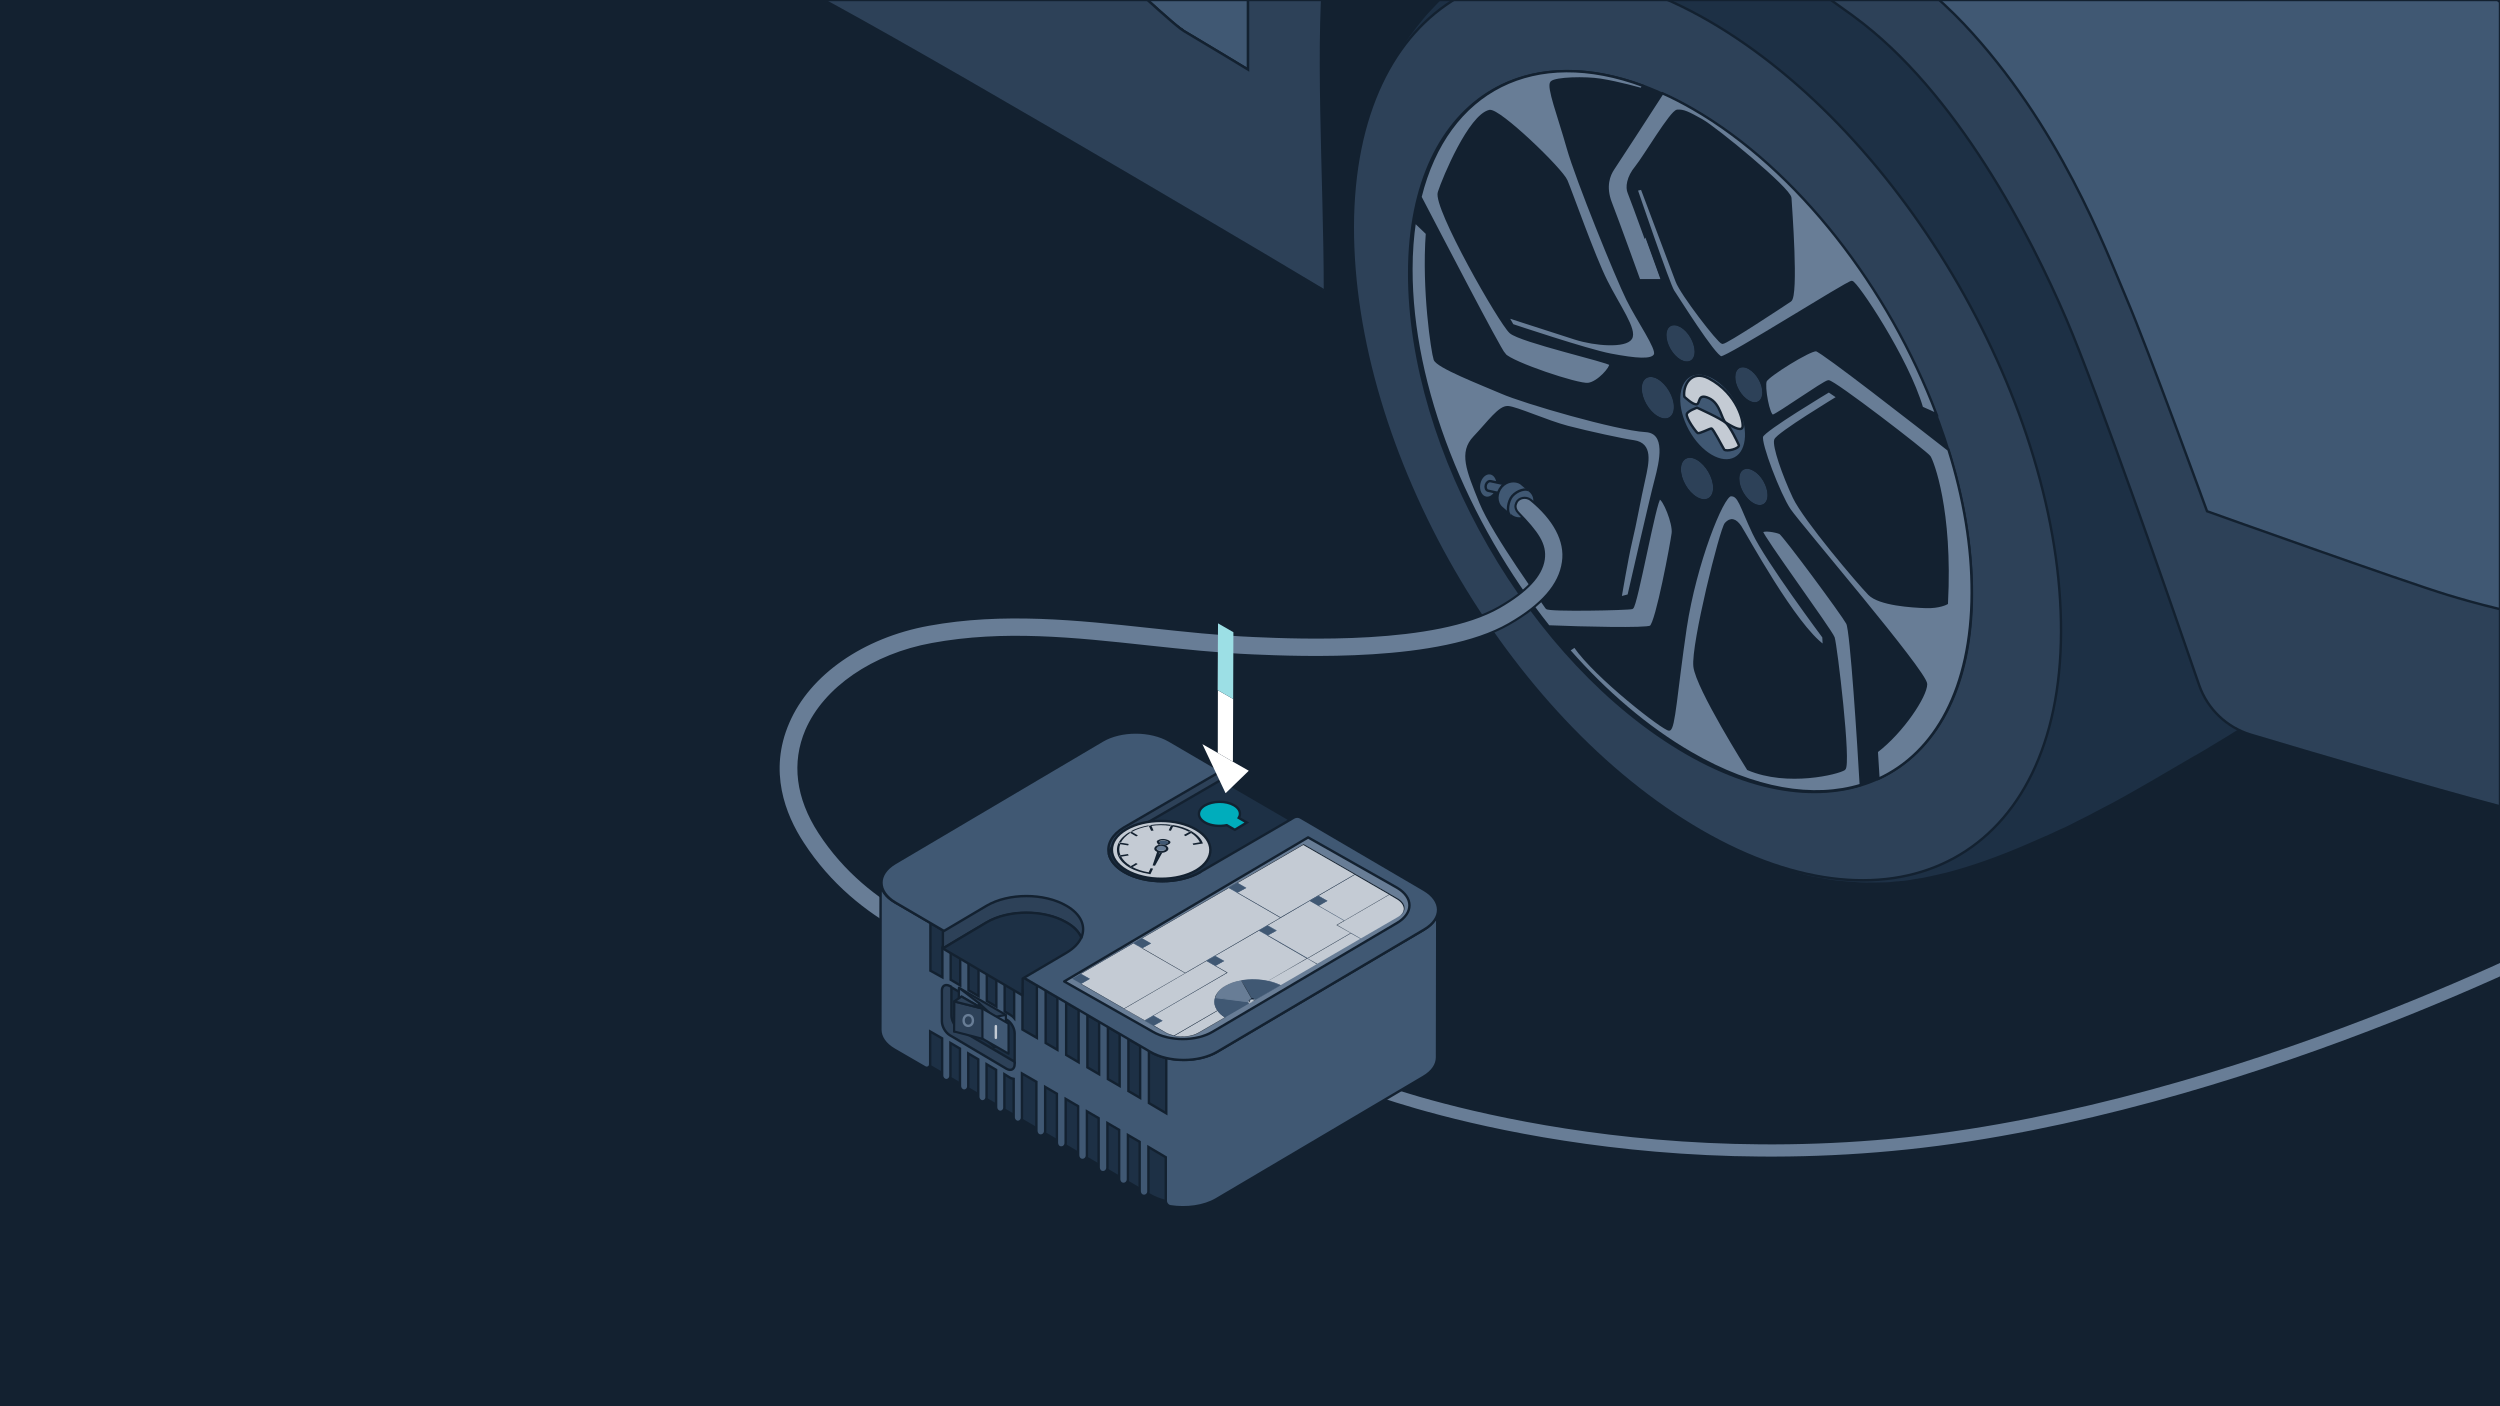 <svg xmlns="http://www.w3.org/2000/svg" xmlns:xlink="http://www.w3.org/1999/xlink" width="1024" height="576" style="enable-background:new 0 0 1024 576" xml:space="preserve"><rect width="100%" height="100%" fill="#808080" stroke="none"/><style>.st1{fill:#132130}.st1,.st3,.st4,.st5{stroke:#132130;stroke-miterlimit:10}.st3{fill:#1d3045}.st4{fill:#2d4158}.st5{fill:#687d96}.st6{enable-background:new}.st8{fill:#2d4158}.st9{fill:#132130}.st14{fill:#405873;stroke-linecap:round;stroke-linejoin:round}.st14,.st15,.st25,.st30,.st34,.st37{stroke:#132130;stroke-miterlimit:10}.st15{fill:#c4cbd4;stroke-linecap:round;stroke-linejoin:round}.st25{fill:#405873}.st30{fill:none}.st34,.st37{fill:#1d3045;stroke-linejoin:round}.st37{fill:#2d4158}.st40{fill:#405873}.st41{fill:#687d96}.st43,.st44{fill:#2d4158;stroke:#132130;stroke-width:.9;stroke-linejoin:round;stroke-miterlimit:10}.st44{fill:#405873}.st46{fill:#c4cbd4}.st55{fill:#fff}</style><switch><g><g id="Car"><defs><path id="SVGID_1_" d="M0 0h1024v576H0z"/></defs><use xlink:href="#SVGID_1_" style="overflow:visible;fill:#132130"/><clipPath id="SVGID_2_"><use xlink:href="#SVGID_1_" style="overflow:visible"/></clipPath><g style="clip-path:url(#SVGID_2_)"><path class="st1" d="M543.1 118.9s17.8-5.5 28.7-8.3C582.6 107.8 765 .6 765 .6S638.2-85.5 593.4-85.7C542.8-86 534.1-43.2 531.7 3c-2.3 46.3 4.4 109.5 11.4 115.9z"/><path class="st3" d="m1005.1 189.6-.2.9c3.1-18.1 2.4-33.6 1.8-40.6v-.6c-.4-4.3-.8-8.7-1.3-13l-.1-1.1v-.2c-.6-4.8-1.3-9.6-2.2-14.1-.9-4.3-2-10.1-3.1-14.4-.3-1.2-.6-2.5-1-3.9l-1-3.8-.1-.4c-2.7-10.1-6.1-20.1-10.1-30.2-3.8-9.6-7.4-17.4-8-18.8-.6-1.3-1.3-2.8-2.1-4.3-1.6-3.3-3.2-6.8-4.8-9.6-1.2-2.2-2.6-4.8-4-7.4-.4-.7-.7-1.3-1.1-2-.8-1.5-1.6-3-2.4-4.3-.2-.3-.4-.6-.5-.9-2.7-4.8-5.6-9.6-8.8-14.4-1-1.6-1.8-2.9-2.9-4.4-4.9-7.5-10.1-14.5-15.2-20.8l-2.4-3 .1.1c-.1-.1-.1-.2-.2-.2-.8-1-1.7-2-2.5-3-1.1-1.3-2.2-2.7-3.1-3.8-2.8-3.5-6.1-7.1-9.6-10.8-.2-.2-.4-.4-.5-.6l-2.5-2.6c-2-2.1-4.2-4.2-6.4-6.5l-.3-.3-1.3-1.3s-.9-.9-2.3-2.2c-5.9-5.7-11.9-10.8-17.7-15.2-.7-.6-1.4-1.1-2.1-1.7-.1 0-.1-.1-.1-.1-1.2-1-2.6-1.9-4-2.9-2.6-1.8-5.3-3.7-7.5-5.3-3.5-2.2-8.3-5.2-11.8-7.4-4-2.3-9.3-5.2-13.5-7.1C806-114 769-110.6 707.5-79c-1.1.6-2.3 1.2-3.5 1.8 0 0-.1 0-.1.1-.6.3-1.3.7-1.8.9l-1.9 1c-1.1.6-2.3 1.2-3.4 1.8l-1.6.8c-2.9 1.5-4.1 2.2-6.6 3.6-.1.1-.3.2-.4.2-1.1.6-2.3 1.3-3.6 2.1-1 .6-2.1 1.2-3.4 2l-18.5 10.8c-.3.2-.7.4-1 .6h-.1c-.1.1-.2.1-.3.2-2.2 1.3-4.6 2.8-6.6 3.9l-3.5 2.2c-.5.3-1.1.6-1.6 1l-1.6 1c-2 1.3-4.6 3-6.6 4.2l-1.7 1.1c-.8.5-1.5 1-2.3 1.5l-2.3 1.5c-1.9 1.3-4.4 3-6.2 4.3l-.7.5c-.5.3-1 .7-1.4 1l-3.7 2.6c-.7.5-1.6 1.2-2.5 1.8-.6.5-1.3.9-1.9 1.4-.5.4-1.1.8-1.5 1.1-.4.3-.9.6-1.3 1-.5.4-1 .8-1.5 1.1-.9.7-1.7 1.3-2.4 1.9l-.2.1-.1.1c-.4.3-.8.6-1.1.9-.2.1-.3.3-.5.4-5.1 4-8.4 6.9-9.1 7.6-1.9 1.7-3.5 3.1-4.8 4.3-.1.1-.2.1-.2.2l-.2.2c-1.4 1.3-2.7 2.5-3.9 3.7l-.5.5c-1.7 1.7-4 4.1-5.7 5.9-3.8 4-8.2 9.8-11.8 15.3-.1.1-.2.3-.3.4l-.2.4c-1.5 2.3-2.9 4.6-4 6.7-.3.6-.7 1.3-1 2-4.7 8.9-7.7 17.9-9.9 27.3-.7 2.8-1.2 5.7-1.7 8.6-.2.9-.3 1.9-.4 2.8-.3 1.9-.6 3.9-.8 5.8l-.3 3.3c-.1.9-.2 1.7-.2 2.6 0 .2-.1.5-.1.7v.3c0 .5-.1 1.1-.1 1.6-.1 1.4-.1 2.8-.2 4.2-.1 1.4-.1 2.8-.2 4.2v2.5c0 1.2 0 2.5.1 3.9.1 3.3.2 6.4.4 9.5v.7l.1.8c.3 4.7.8 9.2 1.3 13.3 1.9 15.3 5.4 28.6 5.4 28.7v.1c.3 1.3.7 2.8 1.1 4.4.9 3.4 1.8 7 2.8 10 1.4 4.3 3.2 10.1 4.7 14.4 1.5 4.3 3.7 10 5.5 14.3 2.2 5.4 6.4 15.4 12.9 27.8 0 .1.1.2.1.2l.2.3c2.2 4.2 4.6 8.6 7.3 13.3v.1c.1.1.2.3.3.5 2.4 4.1 4.9 8.3 7.7 12.7 0 .1.1.1.1.2l.1.1c1.9 3 3.9 6 6 9 15.3 22.8 32.7 42.9 50.6 58 .9.8 1.6 1.4 2.3 2 13.4 11 14.2 11.6 22.9 17.5 6.6 4.5 15.7 10.1 23 13.4.7.3 1.5.7 2.3 1 4.1 2 8.4 3.8 12.8 5.4 1.5.6 2.9 1.1 4.3 1.5 3.7 1.2 7.4 2.3 11.3 3.3 1 .2 2 .5 2.9.6h.1c3.4.7 6.9 1.3 10.4 1.7h.4c1.7.2 3.4.3 5.1.4 1.8.2 3.6.3 5.2.3 2.4 0 5.1 0 8-.1h.4c.8 0 1.6-.1 2.4-.2.7-.1 1.3-.1 2-.2h.5c.7-.1 1.4-.2 2.1-.2 1.1-.1 2.3-.3 3.5-.5.5-.1 1.1-.2 1.6-.3l.9-.1c.4-.1.8-.2 1.2-.2.8-.1 1.7-.3 2.5-.5l1.5-.3c1.8-.4 3.7-.8 5.7-1.3.3-.1.6-.1.9-.2 9.6-2.5 20.8-6.3 34.3-12.2.1-.1.3-.1.4-.2l.5-.2 4.8-2.1c.3-.2.7-.3 1-.4 2.3-1.1 4.6-2.1 6.9-3.2h.1c1.9-.9 3.8-1.8 5.6-2.8l1-.5c2.1-1 4.8-2.4 6.8-3.5l6.9-3.6c2.4-1.3 5.7-3.1 8.1-4.5l7-4 18.5-10.8h.1c1.2-.7 2.7-1.6 4.1-2.4.7-.4 1.4-.8 2.1-1.3.2-.1.5-.3.7-.4l2.8-1.7 3-1.8 1-.6c1.3-.8 2.9-1.9 4.5-2.8.4-.3.8-.5 1.2-.8.3-.2.7-.4 1-.6l4.8-3.1c.4-.2.7-.5 1.1-.7l.4-.3c1.9-1.3 4.4-3 6.3-4.3l.3-.2.9-.6 4.7-3.3c.5-.3 1-.7 1.5-1.1.4-.3.7-.5 1.1-.8.7-.5 1.3-.9 1.9-1.4.2-.1.4-.3.6-.4.3-.2.5-.4.8-.6l2.6-2c.5-.4.9-.7 1.4-1.1.4-.3.9-.7 1.3-1l.1-.1c1.3-1 2.9-2.3 4.4-3.5.3-.3.6-.5.9-.8.1-.1.2-.1.2-.2 1.6-1.3 3.1-2.6 4.5-3.8l.5-.4c.2-.1.4-.3.5-.5 1.6-1.4 3.1-2.7 4.5-4 .1-.1.3-.2.4-.3l.6-.6c1.2-1.1 2.3-2.2 3.4-3.2l.6-.6 1.5-1.5c1.3-1.3 2.5-2.6 3.6-3.8.2-.2.4-.4.5-.6l.4-.5c1.3-1.4 2.5-2.8 3.6-4.1l.3-.4c0-.1.1-.1.1-.2 3.2-3.8 5.5-7.1 7.4-9.8 1.5-2.2 2.8-4.4 3.9-6.4 0 0 0-.1.1-.1v-.1l.2-.3c.1-.1.1-.2.2-.3.1-.2.2-.4.4-.6 0-.1.1-.1.1-.2 0 0 0 .1-.1.1 2.3-4.1 3.8-7.5 4.5-9.1.2-.4.3-.8.5-1.2.1-.2.2-.5.3-.7l.4-1.2c.7-1.9 1.5-3.9 2.2-5.9 0-.1.1-.3.1-.4.2-.5.4-1 .5-1.6l.4-1.2c-.1.3-.2.5-.3.8.9-2.7 1.6-5.4 2.3-7.9.1-.2.1-.3.2-.5l.1-.3c.1-.2.1-.5.2-.8.4-1.7.8-3.6 1.1-5.6.2-1.2.5-2.4.7-3.6-.5-.1-.5-.6-.4-1zM696.8 340.4C618.3 295 554.7 184.8 555 94.4c.2-81.5 52.1-119.1 119.8-92.6.6.2 1.3.5 1.9.7 6.9 2.8 13.9 6.2 21.1 10.4 2.2 1.4 4.9 3 7.5 4.6 2.5 1.6 5.1 3.3 7.5 5.1 15 11 28.7 23.3 41.2 36.6.7.8 1.5 1.6 2.2 2.4 1.5 1.6 2.9 3.2 4.4 4.9 1.4 1.6 2.8 3.2 4.1 4.8.6.7 1.3 1.5 1.9 2.3 4.2 5.1 8.3 10.2 12.1 15.5.3.4.5.7.8 1.1 1.3 1.8 2.6 3.7 3.9 5.5 15.2 22 27.9 46.2 37.4 70.8 10.2 28.5 15.3 55.3 18.1 77.4 0 .4.1.8.1 1.2.3 4.7.5 9.4.5 14-.2 90.3-64.1 126.8-142.7 81.3z"/><path class="st4" d="M700 8.6C779.9 54.9 844.5 167 844.2 258.9c-.3 92-67.5 127.7-147.4 81.5S553.9 184.8 554.1 92.8C554.4.9 620.1-37.6 700 8.6z"/><path class="st1" d="M693.1 44.7c63.5 36.7 114.8 125.8 114.6 198.9-.2 73.1-53.6 101.5-117.1 64.8-63.5-36.8-113.6-123.7-113.4-196.8.2-73.1 52.4-103.6 115.9-66.9z"/><path class="st5" d="M660.8 69.1c-1.7 2.5-3.7 7.2-1 14.1 2.7 6.9 11.6 31.6 11.6 31.6h8.9S668.2 81.2 667.2 79s-.5-6.4 3-10.6c3.4-4.2 14.3-22.7 16.8-23 2.5-.2 4.4.7 10.1 3.9 5.7 3.2 36 28.1 36.2 31.8.2 3.7 3 40 0 42s-26.4 17.5-27.8 17.3c-1.5-.2-16.8-20-18.7-25.2-2-5.2-14.3-38-14.3-38l-2.2.5s13.3 39 15 41.5c1.7 2.5 17 27 19.7 27.2 2.7.2 51.7-30.9 53.5-30.9s22.8 31.3 28.7 51.5l6 2.7c-19.5-51.5-56.8-100.3-99.8-125.1-4.2-2.4-8.4-4.6-12.5-6.4-5.1 7.9-18.7 28.9-20.1 30.9z"/><path class="st5" d="M616.2 145.2c3 3.5 30.1 12.6 34.3 12.1 4.2-.5 9.6-6.9 9.1-8.1-.5-1.2-36.7-9.4-40.9-13.1-4.2-3.7-31.3-51.1-29.3-57.3s12.6-31.4 20.7-33.3c3.8-.9 29.6 23.9 31.5 28.6 2 4.7 11.1 30.6 16.3 41 5.2 10.4 12.3 20 10.1 23.5-2.2 3.5-14.5 2.7-22.9 0-8.4-2.7-27.6-8.9-27.6-8.9l2 3.5s30.7 10.3 40.2 12.1c10.6 2 17 2.5 18.2 0 1.2-2.5-6.9-13.8-11.3-22.7-4.4-8.9-20.7-48.9-24.4-62-3.7-13.1-8.4-25.2-6.7-26.9 1.7-1.7 13.9-2 20.1-1 7.6 1.2 16.6 3.8 16.6 3.8s.6-.7.9-1.3c-44.6-16.6-80.4 1.6-91.3 45.5 7.9 15.1 32 61.6 34.4 64.5zm140.5 110.1c-2-3.7-26.1-36.3-27.6-37-1.5-.7-6.9-1.7-7.4-.5s28.3 40.5 29.3 43.4c1 3 6.9 52.1 4.4 53.8-2.5 1.7-23.2 6.9-39.4 0 0 0-20.9-33.1-21.9-42-1-8.9 10.8-56.3 12.8-58.5 2-2.2 3.9-1.7 5.9 1.2 2 3 22.5 40.8 34.3 48.9l-.2-3.7s-23.2-31.1-28.6-42.5c-5.4-11.4-5.9-15.8-9.4-15.6-3.4.2-14.5 27.9-18.5 54.3-3.9 26.4-4.7 41.5-6.7 41.7-2 .2-30.1-21.5-38.7-34.1l-2.4 1.6c15.1 17.2 32 31.7 49.9 42.1 26.2 15.2 50.4 19 69.7 13.1-.9-16.1-3.9-63.2-5.5-66.2z"/><path class="st5" d="M798.1 184.2c-12.7-9.9-52-40.6-54.2-40.8-2.7-.2-19.7 10.4-20.7 12.6-1 2.2 1.2 14.6 3 14.3s20.7-13.8 22.7-14.1 40.2 29.1 41.4 30.9c1.2 1.7 9.1 21.7 7.1 60 0 0-3 1.7-8.6 1.5s-19-1-23.2-5.3c-4.2-4.3-26.4-30.3-30.8-39.6-4.4-9.4-8.4-21-7.6-23.5s25.6-17.5 25.6-17.5l-3.7-2.5s-26.4 15.8-27.4 18.5c-1 2.7 7.1 23.9 11.3 30.1 4.2 6.2 55.9 66.5 55.9 71.4 0 4.9-9.6 19.5-20.2 27.6l.7 11.2c23.3-10.7 38.1-37.2 38.2-76.1.1-18.8-3.3-38.8-9.5-58.7zm-122 72.5c2.5-1.5 8.6-34.3 9.1-38.3s-3.7-14.3-5.4-14.3-9.6 44.4-11.3 44.9c-1.7.5-34.3 1.2-35 0-.7-1.2-21.7-29.9-27.1-43.2-5.4-13.3-8.4-20.5-2.5-26.7 5.9-6.2 10.3-12.6 13.8-12.3 3.4.2 16 5.9 24.4 8.1 8.4 2.2 23.2 5.4 27.1 5.9 7.4 1.1 5.8 8.3 4.2 15.6-1.8 7.8-3.5 17.8-5.4 25.6-1.6 6.8-4.3 22.8-4.3 22.8l3.4-.9s9.2-40.3 11.1-47.3c2-7.6 4.8-19.6-4.2-20.1-11.8-.7-49.8-11.7-58.9-15.7-9.1-3.9-26.4-10.6-27.4-13.6s-4.9-28.4-3.2-51.6l-5-4.8c-.9 6.1-1.4 12.5-1.4 19.4-.1 48.5 22.5 103.9 56.2 146.4 14 .6 40 1.2 41.8.1z"/><g class="st6"><defs><path id="SVGID_3_" class="st6" d="M681.9 144.4v-14.9l13 7.5-.1 14.9z"/></defs><clipPath id="SVGID_4_"><use xlink:href="#SVGID_3_" style="overflow:visible"/></clipPath><g style="clip-path:url(#SVGID_4_)"><path class="st8" d="M688.4 134c-3.2-1.8-5.8-.4-5.8 3.3 0 3.7 2.6 8.1 5.8 10 3.2 1.8 5.8.4 5.8-3.3-.1-3.7-2.6-8.1-5.8-10"/><path class="st9" d="M688.3 147.3c-3.2-1.8-5.8-6.3-5.8-10s2.6-5.1 5.8-3.3c3.2 1.8 5.8 6.3 5.8 10s-2.6 5.1-5.8 3.3m.1-14.1c-3.6-2.1-6.5-.4-6.5 3.7 0 4.1 2.9 9.1 6.5 11.2 3.6 2.1 6.5.4 6.5-3.7 0-4.1-2.9-9.1-6.5-11.2"/></g></g><g class="st6"><defs><path id="SVGID_5_" class="st6" d="m687.7 200.2.1-16.8 14.6 8.4v16.8z"/></defs><clipPath id="SVGID_6_"><use xlink:href="#SVGID_5_" style="overflow:visible"/></clipPath><g style="clip-path:url(#SVGID_6_)"><path class="st8" d="M695.1 188.4c-3.6-2.1-6.6-.4-6.6 3.8s2.9 9.3 6.6 11.4c3.6 2.1 6.6.4 6.6-3.8s-3-9.3-6.6-11.4"/><path class="st9" d="M695.1 203.6c-3.6-2.1-6.6-7.2-6.6-11.4s3-5.9 6.6-3.8c3.6 2.1 6.6 7.2 6.6 11.4s-3 5.9-6.6 3.8m0-16c-4-2.3-7.3-.4-7.3 4.2 0 4.6 3.3 10.3 7.3 12.6s7.3.5 7.3-4.2c0-4.6-3.3-10.3-7.3-12.6"/></g></g><g class="st6"><defs><path id="SVGID_7_" class="st6" d="m671.7 167.1.1-16.8 14.6 8.4-.1 16.8z"/></defs><clipPath id="SVGID_8_"><use xlink:href="#SVGID_7_" style="overflow:visible"/></clipPath><g style="clip-path:url(#SVGID_8_)"><path class="st8" d="M679.1 155.3c-3.6-2.1-6.6-.4-6.6 3.8s2.9 9.3 6.6 11.4c3.6 2.1 6.6.4 6.6-3.8s-3-9.3-6.6-11.4"/><path class="st9" d="M679 170.5c-3.6-2.1-6.6-7.2-6.6-11.4s3-5.9 6.6-3.8c3.6 2.1 6.6 7.2 6.6 11.4s-2.9 5.9-6.6 3.8m.1-16c-4-2.3-7.3-.5-7.3 4.2s3.3 10.3 7.3 12.6c4 2.3 7.3.5 7.3-4.2s-3.3-10.3-7.3-12.6"/></g></g><g class="st6"><defs><path id="SVGID_9_" class="st6" d="M711.7 203.1v-14.9l13 7.5v14.9z"/></defs><clipPath id="SVGID_10_"><use xlink:href="#SVGID_9_" style="overflow:visible"/></clipPath><g style="clip-path:url(#SVGID_10_)"><path class="st8" d="M718.2 192.8c-3.2-1.8-5.8-.4-5.8 3.3 0 3.7 2.6 8.1 5.8 10 3.2 1.8 5.8.4 5.8-3.3 0-3.7-2.6-8.2-5.8-10"/><path class="st9" d="M718.2 206.1c-3.2-1.8-5.8-6.3-5.8-10s2.6-5.1 5.8-3.3c3.2 1.8 5.8 6.3 5.8 10 0 3.6-2.6 5.1-5.8 3.3m0-14.1c-3.6-2.1-6.5-.4-6.5 3.7 0 4.1 2.9 9.1 6.5 11.2 3.6 2.1 6.5.4 6.5-3.7 0-4.1-2.9-9.2-6.5-11.2"/></g></g><g class="st6"><defs><path id="SVGID_11_" class="st6" d="m710 161.2.1-14.4 12.5 7.3v14.4z"/></defs><clipPath id="SVGID_12_"><use xlink:href="#SVGID_11_" style="overflow:visible"/></clipPath><g style="clip-path:url(#SVGID_12_)"><path class="st8" d="M716.3 151.2c-3.1-1.8-5.6-.3-5.6 3.2s2.5 7.8 5.5 9.6c3.1 1.8 5.6.3 5.6-3.2.1-3.5-2.4-7.8-5.5-9.6"/><path class="st9" d="M716.3 164c-3.1-1.8-5.6-6.1-5.5-9.6 0-3.5 2.5-5 5.6-3.2 3.1 1.8 5.6 6.1 5.5 9.6 0 3.6-2.5 5-5.6 3.2m0-13.6c-3.5-2-6.3-.4-6.3 3.6s2.8 8.8 6.3 10.8 6.3.4 6.3-3.6c0-3.9-2.8-8.8-6.3-10.8"/></g></g><ellipse transform="rotate(151.318 701.449 170.797)" class="st14" cx="701.4" cy="170.8" rx="11.6" ry="19.3"/><path class="st15" d="M689.9 162.5s3.6 3.5 5.1 3.1c1.5-.4.2-4.7 5-2.5s5.1 9 7 10.1c1.9 1.1 6 3.7 6.7 1.9.7-1.9-1.9-13.8-13.8-20.1-7.3-3.8-10.7 3.1-10 7.5z"/><path class="st15" d="M695.1 167s10 4.5 11.9 6.3c1.9 1.9 4.5 7.4 5.2 8.9s-5.2 3-6 1.9c-.7-1.1-4.5-8.6-5.2-8.6s-4.8 2.2-5.6 1.9c-.7-.4-4.8-6-4.5-7.8.4-1.3 4.2-2.6 4.2-2.6z"/><path class="st25" d="M1069.2 198.9c-3.8 13.2-10.5 48.1-20.6 55.4-.7.5-1.4.9-2.2 1.1-11.4 3.4-160.7-52.5-160.7-52.5S841.3 68.1 799 23.6C777.5 1 659.7-75.9 612-89.4c0 0 1-6.9 2.7-17.5 4.2-27.4 12.1-79.8 15.8-102.7 4.8-29.8 22.5-80 28.7-100.6v-.2c1.4.6 2.8 1.2 4.3 1.8 3.7 1.6 7.6 3.3 11.5 5l2.1.9c2.8 1.2 5.6 2.5 8.5 3.8 1.1.5 2.2 1 3.3 1.4 2.4 1 4.8 2.1 7.2 3.2 1.3.6 2.6 1.1 3.9 1.7 1.7.8 3.5 1.6 5.2 2.4.9.4 1.7.8 2.6 1.2 28.1 12.7 58.1 26.7 82.2 38.4 1.6.8 3.2 1.6 4.7 2.3 6.6 3.2 12.7 6.3 18 9l1.8.9c.9.5 1.8.9 2.7 1.4l3 1.5c.9.5 1.8.9 2.7 1.4.1.1.2.1.3.2.8.4 1.5.8 2.3 1.2l1.2.6c.9.5 1.9 1 2.8 1.5 5.2 2.7 10.8 5.6 16.7 8.6 1.5.8 3 1.5 4.5 2.3.1.1.2.1.2.1 1.1.6 2.2 1.2 3.4 1.7.2.1.3.2.5.3 1.2.6 2.4 1.3 3.7 1.9 2.1 1.1 4.1 2.1 6.3 3.2 1.3.7 2.7 1.4 4.1 2.1 1.4.7 2.7 1.4 4.1 2.1 3.5 1.8 7 3.6 10.5 5.5 1.4.7 2.8 1.5 4.3 2.2.2.1.4.2.5.3 1.3.6 2.5 1.3 3.8 1.9 3.6 1.9 7.2 3.8 10.9 5.6 1.3.7 2.5 1.3 3.8 2 4.2 2.2 8.4 4.4 12.6 6.5 1.1.6 2.2 1.1 3.3 1.7 3.7 1.9 7.3 3.8 11 5.7 1.3.7 2.5 1.3 3.8 2 1.6.8 3.2 1.7 4.9 2.5 1.4.7 2.9 1.5 4.3 2.2 1.6.8 3.2 1.7 4.8 2.5 1.6.8 3.2 1.6 4.7 2.5 8.5 4.4 16.7 8.6 24.5 12.6.9.5 1.7.9 2.6 1.4 5.7 2.9 11.1 5.7 16.2 8.4 1.1.6 2.3 1.2 3.4 1.7 4.4 2.3 8.5 4.4 12.3 6.3 1.4.7 2.8 1.4 4.1 2.1 1.8.9 3.5 1.8 5.1 2.6.8.4 1.6.8 2.3 1.2.3.2.6.3.9.5.3.2.6.3.9.5.9.5 1.7.9 2.5 1.3.5.3 1 .5 1.6.8 1 .5 1.9 1 2.8 1.4l1.2.6c.1.1.2.1.3.1.2.1.5.2.7.3l.6.3c.4.2.7.4 1 .5.2.1.4.2.7.3 7.7 4 11.3 8.5 12.7 13.9 2.3 9.2-2.1 20.8-4.1 36.1-.1.4-.1.8-.1 1.1-1.4 12-4.4 48.3-7.3 83.9-3.1 38.9-6.1 77-6.8 81.5-1.3 8.7 7.4 30.3 14.8 42.4 3.7 6.1 25.4 21.2 26.9 24.9 1.8 5.2-4.8 30.3-6.8 37.4z"/><path d="M1152 13.1c-33.7 4.2-69.5 6.6-83.6 7.1-10.7.3-19.4-2.5-27.3-7.1-7.5-4.3-14.4-10.1-21.6-16-14.8-12.1-34.2-27.8-42.3-47.9-8.1-20.2-24.1-59.5-20.7-64.2 5-7 83.2 34.1 89.9 40.8l2.2 2.2c4.1 4.3 9.2 10 14.9 14.2 0 0 15.3 28 31.8 31.1 7.2 1.3 25.8.7 46.5-1.7C1145.3-22.9 1159-7 1160-3c1 4.3-6.5 14.2-8 16.1z" style="fill:#ed1c24;stroke:#132130;stroke-miterlimit:10"/><path class="st25" d="M629.2-322.1c-34-11.8-132.8-40.6-184-66-26.3-13-114.3-58.8-201-104.2-2.9 2.7-54.8 51.7-56.6 112-2.2 71.9 2.8 117.1 2.8 157.5-.2 2.2-.4 4.2-.5 6.1-.5 5.5-.6 11.4-.2 17.3 85 46.1 154.8 84.6 162.3 90.5C370.2-94.5 468.5.3 483.6 11.8c.6.4 1 .7 1.3.9 9 5.3 26.3 15.8 26.3 15.8V-8.4c0-12 7.1-65 25.2-86.1 17.4-20.3 39.3-22.2 78.3-12.4 4.2-27.4 12.1-79.8 15.8-102.7 4.8-29.8 22.5-80 28.7-100.6v-.2c-12.2-5.1-22.7-9.1-30-11.7z"/><path class="st30" d="M484.6 12.4s-180.9-111-354.5-202.5c-95.3-50.2-379.5-204.6-379.5-204.6M481.2 43.9c1.3.1 1.9-1.7.7-2.4-11.6-6.8-44.6-25.3-98.1-49.6C319.6-37.3-195.1-327.6-250.7-359c-1.5-.9-3.3.7-2.5 2.3l2.2 4.7c1.1 2.3 2.8 4.2 5 5.4L444.2 38c4.9 2.8 10.5 4.2 16.1 4.2l20.9 1.7z"/><path class="st4" d="M1752.8-88.3c-9.8 29.4-13 76.5-28.8 100.7-15.8 24.1-5.1 26.1-96.9 85.7-91.8 59.6-201.7 128.2-295 169.6-93.3 41.4-128.7 52.6-172.3 60.1-43.6 7.5-88.8 15.1-133.9 3-32.3-8.6-79.6-22.6-104-29.9-9.9-3-17.7-10.5-21.1-20.2-12.1-35.2-41.8-120.5-54.4-149.9-14.6-34.1-44.8-93.1-87-124-.7-.5-1.4-1.1-2.2-1.6C714.7-25.7 642-71.3 602.8-74.3c-39.9-3-53.6 8-59.6 53.9-4.5 34.6-.5 93.9-.5 139.1v.4S399.7 34 340.3 1.6c-17-9.4-69.3-38.7-135.5-75.9C41.1-166.4-207.7-307-221.7-315c-19.6-11.3-81-44.6-81-44.6s-26.7-123-41.8-163.7c-15.1-40.7-46.8-119.4-96.1-158.6-48.3-38.3-133.2-86.7-170.1-79.1-36.9 7.5-39.8 50.4-43.5 82.1-3.8 31.7-3.9 75.7.7 101.4 0 0-21.9-8.6-33.9-23.6-12-15.1-28.3-57.3-24.5-96.5v.3c.4 3 3.4 27.3 9 35.1 6 8.3 15.4 14.6 15.4 14.6s3.3-46.3 4.8-59.8c3.4-29.9 14.1-56.7 24.3-70.4 10.1-13.7 32.7-23.5 65.8-16.8 33.1 6.8 133.8 51.2 178.4 97.2 44.6 46 75 85 92.4 144.3 17.4 59.2 33.6 140.9 33.6 140.9l14.7 7 24.1 11.5s.8.1 2.2.2c11.9 1 68.8 6.4 103.7 18.3 13.4 4.6 193.8 100.3 333.3 175.8 85 46.1 154.8 84.6 162.3 90.5C370.2-94.5 468.5.3 483.6 11.8c.6.4 1 .7 1.3.9 9 5.3 26.3 15.8 26.3 15.8V-8.4c0-12 7.1-65 25.2-86.1 17.4-20.3 39.3-22.2 78.3-12.4 1.6.4 3.2.8 4.9 1.3C655.9-96 765.1-31.8 804.3 9.7s58 92.1 66.6 112.3c9 21.1 33.1 87.4 33.1 87.4s80.8 28.9 98.6 34.3c11.2 3.4 28.2 8 46 10.6.7.1 1.3.2 2 .3 9.9 1.4 20.1 2.1 29.5 1.5 27.1-1.5 112.9-11.3 124.9-15.8 7.6-2.8 16.5-8.3 25.1-14.2 5-3.5 10-7.1 14.4-10.5 12-9 41.7-22.3 77.1-38.2 35.4-15.8 123.4-55.4 176.8-86.3 53.4-30.9 188.1-119.1 200.2-129.7 9.1-7.9 17.8-15 21.6-18 1.4-1.1 2.6-2.4 3.7-3.9 5.5-7.7 22.9-33.9 30.4-68.5 0 0 8.3 11.3-1.5 40.7z"/></g><use xlink:href="#SVGID_1_" style="overflow:visible;fill:none;stroke:#132130;stroke-miterlimit:10"/><path d="M561.9 445.6s106.8 40.9 244.6 19.4c136-21.2 261.9-89.3 261.9-89.3" style="fill:none;stroke:#687d96;stroke-width:5;stroke-miterlimit:10"/></g><g id="Step_4"><ellipse transform="rotate(100.48 609.604 198.88)" class="st14" cx="609.6" cy="198.9" rx="5.1" ry="3.8"/><path class="st14" d="m616 202.4 1.2-3.9-6.6-1.4c-.8-.2-1.7.5-2 1.5-.3 1.1.1 2.2.9 2.4l6.5 1.4z"/><ellipse transform="rotate(110.286 616.425 200.355)" class="st14" cx="616.4" cy="200.4" rx="2" ry="1.5"/><path class="st25" d="M622.4 212.4c-1.4 0-2.8-.5-3.9-1.5l-3.4-2.9c-2.5-2.2-2.2-6.1-.1-8.6 2.2-2.5 5.6-2.9 7.9-1.5l3.4 2.9c3 2.1 2.8 5.9.6 8.5-1.1 1.4-2.8 3.1-4.5 3.1z"/><path class="st25" d="M618.5 211c-1.5-1.3-.8-5.8.9-7.8 2.1-2.4 5.7-3.3 6.9-2.3"/><path d="M417.1 400.5c-2.5-.9-5.6-1.9-9.1-3-21.3-6.7-56.9-17.8-79.2-52.2-7.5-11.5-14.6-29.4-5.9-49.4 8.5-19.8 30.5-35.1 57.4-40 30.5-5.6 61.1-2.3 90.7.9 14 1.5 28.5 3.1 42.8 3.7 18.4.8 74.2 3.2 100.3-11.8 11.3-6.5 17.2-12.9 18.2-19.5.9-6.3-2.5-11-10.5-19.3-.4-.4-.7-.9-.9-1.5-.2-.8-.3-1.3.2-2.4v-.1c1-2.1 3.9-2.6 5.8-1.2 9.7 7.9 14.6 16.9 13.3 25.5-1.3 9.3-8.5 17.6-22.1 25.4-28.1 16.2-85.7 13.7-104.6 12.9-14.6-.6-29.2-2.2-43.3-3.7-30.4-3.3-59.1-6.4-88.4-1-24.2 4.4-44 18-51.5 35.3-5.7 13.3-3.9 27.7 5.3 41.9 20.8 32 54.7 42.6 74.9 49 3.6 1.1 6.8 2.1 9.5 3.1l-2.9 7.4z" style="fill:#687d96;stroke:#132130;stroke-width:.892;stroke-miterlimit:10"/><path class="st34" d="m583.4 380.7-84.8 50.1c-7.6 4.5-19.9 4.5-27.5 0l-104.3-61.1c-3.8-2.2-5.7-5.2-5.7-8.1l-.1 58.6c0 2.9 1.9 5.9 5.7 8.1L471 489.4c7.6 4.5 19.9 4.5 27.5 0l84.8-50.1c3.8-2.2 5.6-5.1 5.6-8l.1-58.6c0 2.8-1.9 5.7-5.6 8z"/><path class="st25" d="m583.4 380.7-84.8 50.1c-5.6 3.3-13.9 4.2-20.9 2.5V456l-7.1-4.2v-22.4c0-.9-.6-1.8-1.5-1.9-1.1-.2-2.1.7-2.1 1.8v20.4l-4.8-2.8v-22.5c0-.9-.6-1.8-1.5-1.9-1.1-.2-2.1.7-2.1 1.8v20.5l-4.8-2.8v-22.5c0-.9-.6-1.8-1.5-1.9-1.1-.2-2.1.7-2.1 1.8V440l-4.8-2.8v-22.5c0-.9-.6-1.8-1.5-1.9-1.1-.2-2.1.7-2.1 1.8v20.5l-5.1-3v-22.5c0-.9-.6-1.8-1.5-1.9-1.1-.2-2.1.7-2.1 1.8V430l-4.8-2.8v-22.5c0-.9-.6-1.8-1.5-1.9-1.1-.2-2.1.7-2.1 1.8v20.5l-5.9-3.4v-15.9c0-.8-.6-1.6-1.4-1.8-1-.2-2 .6-2 1.7V417c-.5-.6-1.1-1-1.7-1.4l-2.2-1.3v-12.8c0-.8-.6-1.6-1.4-1.8-1-.2-2 .6-2 1.7v10.9l-3.9-2.3v-12.8c0-.8-.6-1.6-1.4-1.8-1-.2-2 .6-2 1.7V408l-4.1-2.4v-12.8c0-.8-.6-1.6-1.4-1.8-1-.2-2 .6-2 1.7v10.9l-3.9-2.3v-12.8c0-.8-.6-1.6-1.4-1.8-1-.2-2 .6-2 1.7v11.9l-4.9-2.7V378l-14.7-8.5c-3.8-2.2-5.7-5.2-5.7-8.1l-.1 60.4c0 2.9 1.9 5.9 5.7 8.1l12.6 7.3c.9.5 2.1-.1 2.1-1.2v-13.5l4.9 2.8v15.3c0 .8.6 1.6 1.4 1.8 1 .2 2-.6 2-1.7v-13.5l3.9 2.3v15.4c0 .8.6 1.6 1.4 1.8 1 .2 2-.6 2-1.7v-13.5l4.1 2.4v15.4c0 .8.6 1.6 1.4 1.8 1 .2 2-.6 2-1.7v-13.5l3.9 2.3v15.4c0 .8.6 1.6 1.4 1.8 1 .2 2-.6 2-1.7V440l2.1 1.3c.6.4 1.2.5 1.7.6v15.8c0 .8.6 1.6 1.4 1.8 1 .2 2-.6 2-1.7v-18.1l5.9 3.4v20.1c0 .9.6 1.8 1.5 1.9 1.1.2 2.1-.7 2.1-1.8v-18.1l4.8 2.8v20.1c0 .9.6 1.8 1.5 1.9 1.1.2 2.1-.7 2.1-1.8v-18.1l5.1 3v20.1c0 .9.6 1.8 1.5 1.9 1.1.2 2.1-.7 2.1-1.8v-18.1l4.8 2.8v20.2c0 .9.6 1.8 1.5 1.9 1.1.2 2.1-.7 2.1-1.8V460l4.8 2.8V483c0 .9.6 1.8 1.5 1.9 1.1.2 2.1-.7 2.1-1.8v-18.2l4.8 2.8v20.2c0 .9.6 1.8 1.5 1.9 1.1.2 2.1-.7 2.1-1.8v-18.2l7.1 4.2v17.8c0 1.1.8 2.1 1.9 2.3 6.5 1 13.7.1 18.8-2.9l84.8-50.1c3.8-2.2 5.6-5.1 5.6-8l.1-60.4c.3 2.8-1.6 5.7-5.3 8z"/><path class="st30" d="m387.5 388.3.1-6.6 31 18.3v6.6z"/><path d="M583.3 364.5c7.6 4.5 7.7 11.7.1 16.2l-84.8 50.1c-7.6 4.5-19.9 4.5-27.5 0l-104.3-61.1c-7.6-4.5-7.7-11.7-.1-16.2l84.8-50.1c7.6-4.5 19.8-4.5 27.5 0l21.2 12.4v3.5l28.2 16.5 1.7-1c.8-.4 1.7-.4 2.5 0l50.7 29.7z" style="fill:#405873;stroke:#132130;stroke-linejoin:round;stroke-miterlimit:10"/><path d="m535.8 343 36.4 20.6c6.8 4 6.8 10.4.1 14.4l-75.6 44.6c-6.7 4-17.7 4-24.5 0L435.9 402l99.9-59z" style="fill:#687d96;stroke:#132130;stroke-linejoin:round;stroke-miterlimit:10"/><g class="st6"><path class="st37" d="M491.6 357.2c-8.6 5-22.5 5-31.1 0-3.6-2.1-5.7-4.7-6.3-7.4-.9-3.9 1.2-7.9 6.2-10.9l39.8-23.1v3.5l-8.6 37.9z"/></g><g class="st6"><path class="st34" d="m528.4 335.8-36.8 21.4c-8.6 5-22.5 5-31.1 0-3.6-2.1-5.7-4.7-6.3-7.4.6-2.7 2.7-5.3 6.2-7.3l39.8-23.1 28.2 16.4z"/></g><path d="M489.8 339.7c-7.9-4.6-20.7-4.6-28.5 0-7.9 4.6-7.8 12.2.1 16.8 7.9 4.6 20.7 4.6 28.6 0 7.8-4.7 7.7-12.2-.2-16.8" style="fill:#c4cbd4;stroke:#132130;stroke-linejoin:round;stroke-miterlimit:10" class="st6"/><g class="st6"><defs><path id="SVGID_25_" class="st6" d="m450.1 348.1 25.5-14.8 19.2 11-25.5 14.9z"/></defs><clipPath id="SVGID_14_"><use xlink:href="#SVGID_25_" style="overflow:visible"/></clipPath><g style="clip-path:url(#SVGID_14_)"><path class="st9" d="M488.1 340.5c-2.2-1.3-4.9-2.2-7.9-2.6h-.1c-3-.5-6.2-.4-9.3.1-3 .5-5.8 1.4-8 2.7-2.2 1.3-3.9 2.9-4.7 4.7-.8 1.7-.8 3.6 0 5.4.8 1.7 2.4 3.3 4.6 4.6 2.1 1.2 5 2.1 8 2.6l.5.1 1.1-2.3-1-.2-.8 1.7c-2.5-.4-4.9-1.2-6.7-2.2l-.4.2-.7-.4.4-.2c-1.8-1.1-3.1-2.4-3.9-3.9l-.5.1-.3-.6.5-.1c-.6-1.5-.6-3 0-4.5l-.5-.1.2-.6.5.1c.8-1.5 2.1-2.8 3.9-4l-.4-.2.7-.4.4.2c1.9-1.1 4.3-1.8 6.8-2.3l-.1-.3 1-.1.1.3c2.6-.4 5.3-.4 7.8 0l.1-.3 1 .2-.1.3c2.5.4 4.8 1.2 6.7 2.2l.4-.2.7.4-.4.2c1.7 1 3 2.4 3.8 3.9l-3 .5.3.6 3.9-.6-.1-.3c-.7-1.8-2.3-3.4-4.5-4.7"/><path class="st9" d="m466.1 342.2-2.2-1.3-.4-.2-.7.4.4.2 2.2 1.3.7-.4m-3.8 3.5-3-.5h-.5l-.3.5.5.1 3.1.5.2-.6m-.3 4.1-3.1.5-.5.1.3.6.5-.1 3.1-.5-.3-.6m26.2-8.8-.7-.4-.4.2-2.2 1.2.7.5 2.3-1.3.3-.2M466 353.9l-.7-.4-2.2 1.3-.4.2.7.4.4-.2 2.2-1.3m14.6-15.6-1-.2-.1.3-.8 1.7.9.2.9-1.8.1-.2m-9-.2-1 .2.1.3.8 1.7 1-.1-.8-1.8-.1-.3"/><path class="st40" d="M478 344.6c-.3-.2-.6-.3-1-.3-1.1-.2-1.7.1-2 .3-.1.1-.2.3-.1.4l.5.9h.9c.3 0 .6.1.8.2l1.2-.6c.1-.1.2-.3.2-.4-.1-.2-.2-.4-.5-.5"/><path class="st9" d="M478.7 344.2c-.4-.2-.9-.4-1.5-.5-1.1-.2-2.2 0-3 .5-.4.2-.5.6-.3.9l.5.9c.3-.1.6-.1 1-.2l-.5-.9c-.1-.1 0-.3.1-.4.3-.2.9-.5 2-.3.4.1.8.2 1 .3.2.1.4.3.5.5 0 .1 0 .3-.2.4l-1.2.6c.2.1.4.1.5.2.1 0 .2.1.2.1l1.1-.6c.4-.2.6-.6.5-.9-.1-.2-.3-.4-.7-.6"/><path class="st40" d="M475 349.2h-.2l-.3 1 .5-1"/><path class="st9" d="M476.1 349.2h-1l-.5.9.3-1c-.3-.1-.7-.1-.9-.3l-1.9 5.7 1 .1 3-5.4"/><path class="st41" d="M477 346.7c-.2-.1-.5-.2-.9-.3-1-.1-2 .2-2.3.8-.2.4.1.8.5 1 .2.1.5.2.9.3 1 .1 2-.2 2.3-.8.1-.3-.1-.7-.5-1"/><path class="st9" d="M474.3 348.3c-.5-.3-.7-.7-.5-1 .3-.6 1.3-1 2.3-.8.3.1.6.1.9.3.5.3.7.7.5 1-.3.6-1.3.9-2.3.8l-.9-.3m3.4-2c-.2-.1-.3-.2-.5-.2-.2-.1-.5-.2-.8-.2-.3 0-.6-.1-.9 0-.3 0-.7.1-1 .2-.8.2-1.4.6-1.6 1.1-.3.6 0 1.2.8 1.6.1.1.2.1.3.2l.9.3h1.2c1.1-.1 2.1-.6 2.4-1.3.2-.5 0-1-.5-1.4l-.3-.3"/></g></g><path d="M505.4 329.8c-3.3-1.9-8.6-1.8-11.9.1-3.3 2-3.2 5.1.1 7 2.4 1.4 5.9 1.7 8.9 1.1l3.3 1.9 4.9-3-3.3-1.9c1.1-1.8.4-3.8-2-5.2" style="fill:#00adbc;stroke:#132130;stroke-miterlimit:10" class="st6"/><g class="st6"><path class="st37" d="M442.9 384.1c-1-2.3-3-4.5-6.1-6.2-9.1-5.3-23.7-5.3-32.7 0l-17.9 10.6v-6.9l17.9-10.6c9-5.3 23.6-5.3 32.7 0 6.1 3.5 8.1 8.5 6.1 13.1z"/></g><path class="st34" d="m418.9 400.8 18-10.6c3-1.8 5-3.9 6-6.2-1-2.3-3-4.5-6.1-6.2-9.1-5.3-23.7-5.3-32.7 0L392 385l-5.8 3.5 32.6 19.2.1-6.9z"/><g class="st6"><path class="st4" d="M415.6 434.9v1c0 2.1-1.5 2.9-3.3 1.9L389 424c-1.8-1.1-3.2-3.6-3.2-5.7v-12.5c0-2.1 1.5-2.9 3.3-1.9l.7.4"/></g><g class="st6"><path class="st3" d="M415.6 423.3v11.6l-22.7-13.3c-1.8-1.1-3.2-3.6-3.2-5.7v-11.5l22.7 13.3c1.8 1 3.2 3.5 3.2 5.6z"/></g><g id="OFF_1_"><path class="st43" d="m412 415.7-19.2-11.1-.1 12.3L412 428v-12.3"/><path class="st44" d="m392.8 404.6-.1 12.3 8.4 6.4V411z"/><path class="st43" d="m407.2 416.6-6.1-5.6v12.3l6.1 5.6z"/><path class="st44" d="m407.2 416.6 4.8-.9V428l-4.8.9z"/><g class="st6"><defs><path id="SVGID_27_" class="st6" d="M395.3 415.2V411l3.6 2.1-.1 4.1z"/></defs><clipPath id="SVGID_16_"><use xlink:href="#SVGID_27_" style="overflow:visible"/></clipPath><path class="st46" d="M397 415.5c-.6-.4-1.2-1.3-1.2-2s.5-1 1.2-.7c.6.4 1.2 1.3 1.2 2s-.5 1-1.2.7m.1-3.4c-1-.6-1.8-.1-1.8 1s.8 2.5 1.8 3.1c1 .6 1.8.1 1.8-1 0-1.2-.9-2.6-1.8-3.1" style="clip-path:url(#SVGID_16_)"/></g><path style="fill:none;stroke:#687d96;stroke-width:.75;stroke-linecap:round;stroke-miterlimit:10" d="M404.1 417.7v4.6"/></g><g class="st6"><defs><path id="SVGID_30_" class="st6" d="m439 400.9 94.9-55.2 45.3 26.1-94.9 55.2z"/></defs><clipPath id="SVGID_18_"><use xlink:href="#SVGID_30_" style="overflow:visible"/></clipPath><g style="clip-path:url(#SVGID_18_)"><path class="st46" d="M498.7 414 481 424.3c3.4.7 7.3.4 9.9-1.2l10.9-6.3c-1.4-.9-2.4-1.8-3.1-2.8m-13.3-15.4-21.2-12.2-21.5 12.5 3.7 2.1-3.5 2 17.5 10.1 25-14.5m28.7 11c-.1-.1-.3-.1-.4-.1-.2 0-.5-.1-.7-.1h-.1c-.4 0-.8.1-1 .3-.4.2-.5.5-.5.8 0 .2.2.4.4.6l2.3-1.5m-11.6-11.2-8.4-4.8-33.7 19.6 8.4 4.8 33.7-19.6m32.8-5.8-19.7-11.4-17.8 10.3 3.7 2.1-3.5 2 4.8 2.8-30.3 17.6 3.7 2.1-3.5 2 4.8 2.8c1 .6 2.1 1 3.4 1.3l17.8-10.3c-1.1-1.6-1.5-3.4-1-5.2.5-1.9 2-3.6 4.4-4.9 1.8-1 3.9-1.8 6.3-2.2h.2c3.6-.6 7.5-.5 11.1.3l15.6-9.3m4.1 2.3-3.9-2.3-15.8 9.2c1.8.4 3.4 1 4.9 1.7l14.8-8.6m-15-19-21.2-12.2-35.5 20.6 3.7 2.1-3.5 2 17.5 10.1 39-22.6m32.8 8.6-3.9-2.3-17.7 10.3 3.9 2.3 17.7-10.3m-6.7-7.4-14-8.1-17.2 10 3.7 2.1-3.5 2 16.1 9.3 17.7-10.3-5.7-3.3 2.9-1.7m4.6-19.1-21.2-12.2-27.1 15.7 3.7 2.1-3.5 2 17.5 10.1 30.6-17.7m14.2 8.2-14-8.1-15.2 8.8 3.7 2.1-3.5 2 10.4 6 18.6-10.8m3 1.7-2.9-1.7-21.7 12.6 9.7 5.6 15.2-8.8c3.5-2.1 3.4-5.5-.3-7.7"/><path class="st9" d="M497.6 408.7c-.5 1.8-.1 3.6 1 5.2h.1c-1.1-1.7-1.5-3.4-1.1-5.2m16.6.9c-.2-.1-.4-.2-.6-.2.2 0 .3.1.4.1l-2.5 1.4c-.2-.2-.4-.4-.4-.6 0 .2.2.4.4.6h-.2l2.9-1.3m58.2-41.7L534 345.7l-95 55.2 38.4 22.1c3.8 2.2 9.9 2.3 13.6.1l11-6.4h-.1c-1.3-.9-2.4-1.8-3.1-2.8h-.1c.7 1 1.7 2 3 2.8l-10.9 6.3c-2.6 1.5-6.5 1.9-9.9 1.2h-.1l-.1-.1c-1.2-.3-2.4-.7-3.4-1.3l-4.8-2.8-.1.1-3.8-2.2h.2l-8.4-4.8h-.1l-.1-.1h.1l-17.4-10-.1.1-3.8-2.2 3.6-2.1.1.1 21.5-12.5h-.2l3.6-2.1.1.1 35.5-20.6h-.2l3.6-2.1.1.1 27.1-15.7 21.2 12.2h.1l.1.1h-.1l14 8.1h.1l.1.1h-.1l2.9 1.7c3.7 2.2 3.9 5.6.3 7.7l-15.2 8.8h.1l-.1.1h-.1l-17.7 10.3h.1l-.1.1h-.1l-14.9 8.6h.1l48-27.9c3.8-2.4 3.7-5.9-.1-8.1"/><path class="st9" d="m498.7 413.8-17.9 10.4.1.1h.1l17.7-10.3v-.2c0 .1 0 .1 0 0 0 .1 0 .1 0 0m36.7-21.2-.1-.1-15.8 9.2h.1l15.8-9.1m17.9-10.3-.1-.1-17.7 10.3.1.1 17.7-10.3"/><path class="st40" d="M524.4 403.6c-1.5-.7-3.1-1.3-4.9-1.8-3.5-.8-7.4-.9-11-.3l1.5 2.6 2.9 5.1h.6c.3 0 .5.1.8.2l10.1-5.8"/><path class="st40" d="M513.4 409.3h-.5.5m-5-7.8c-.1 0-.1 0 0 0m16.2 2.1c-.1 0-.1 0-.1-.1-1.5-.7-3.1-1.3-4.9-1.7h-.1c-3.6-.8-7.5-.9-11.1-.3l1.5 2.6-1.5-2.6c3.6-.6 7.5-.5 11 .3 1.8.4 3.4 1 4.9 1.8l-10.2 5.9h.1l-.1.1c-.4-.2-.8-.3-1.3-.2.2 0 .5 0 .7.1.2 0 .4.1.5.2l10.6-6.1m-13.5 6.9-13.5-1.7c-.5 1.7-.1 3.4 1 5.1.7 1 1.7 2 3.1 2.8h.1l9.7-5.6h.1-.1c-.2-.2-.3-.4-.4-.6"/><path class="st9" d="m555.3 358.1-.1-.1h-.1l-30.6 17.8h.1l-.1.1h-.1l-38.9 22.6-.1.1-25 14.5h-.1l.1.1h.1l33.7-19.6h-.1v-.1l3.6-2.1.1.1 17.8-10.3-.1-.1 3.6-2.1.1.1 17.2-10.1h-.1l3.6-2.1h.2l15.1-8.8h.1"/><path class="st9" d="M524.6 375.8h-.1L507 365.7l-.1.1-3.7-2.2.1.1 21.1 12.2h.1l.1-.1m-39.1 22.7L468 388.4l-.1.1-3.8-2.2.1.1 21.2 12.2.1-.1m54-3.6v-.1l-4-2.2-.1-.1-16.1-9.3-.1.1-3.7-2.2.1.1 19.7 11.4h.1l4 2.3h.1m11.1-17.8-10.4-6h-.1l-3.7-2.1 14.1 8.1h.1"/><path class="st9" d="M569.4 366.2h-.1l-18.7 10.9h-.1l-3.1 1.8 5.8 3.3.1.1 3.9 2.2.1.1.1-.1h-.1l-9.6-5.6 21.7-12.6v-.1m-66.6 32.2-4.9-2.8-.1.1-3.7-2.1h.1l8.3 4.8-33.6 19.6h-.1l3.6-2h.1l30.3-17.6"/><path class="st41" d="M508.3 401.6c-2.4.4-4.5 1.2-6.2 2.2-2.3 1.3-3.8 3-4.3 4.9l13.4 1.7v-.2c0-.1.1-.2.3-.3h.3c.2-.1.4-.1.6-.1l-4.1-8.2"/><path class="st9" d="M511.6 409.6c-.1.1-.1.1 0 0-.1.1-.1.1 0 0m.1 0c-.1 0-.1 0 0 0-.1 0-.1 0 0 0m.1-.1s-.1 0 0 0c-.1 0 0 0 0 0m.2-.1c-.1 0-.1.1 0 0-.1.1-.1 0 0 0m.9 0s-.1 0 0 0c-.5 0-.9.1-1.1.3.2-.2.6-.3 1.1-.3m-4.5-7.9h-.1c-2.4.4-4.5 1.2-6.3 2.2-2.3 1.3-3.8 3.1-4.4 4.9h.1l13.5 1.7v-.2.2l-13.4-1.7c.5-1.9 2-3.6 4.3-4.9 1.8-1 3.9-1.8 6.2-2.2l4.4 7.7h.2l-2.9-5.1-1.6-2.6"/><path class="st40" d="m446.2 400.9-3.6-2-3.4 2 3.6 2 3.4-2"/><path class="st40" d="m439.2 400.9 3.4-2 3.5 2-3.4 2-3.5-2m7.2 0-3.7-2.1-.1-.1-3.6 2.1 3.8 2.2.1-.1 3.5-2m29.5 17.2-3.5-2-3.4 2 3.5 2 3.4-2"/><path class="st40" d="m469 418.1 3.4-2 3.5 2-3.4 2-3.5-2m7.2 0-3.7-2.1-.1-.1-3.6 2.1h-.1l3.8 2.2.1-.1 3.6-2m-4.9-31.7-3.6-2.1-3.4 2 3.6 2 3.4-1.9"/><path class="st40" d="m464.3 386.3 3.4-2 3.5 2-3.4 2-3.5-2m7.2.1-3.7-2.1-.1-.1-3.6 2.1h.1l3.7 2.1.1-.1 3.5-1.9m29.7 7.2-3.5-2-3.4 1.9 3.5 2.1 3.4-2"/><path class="st40" d="m494.3 393.5 3.4-2 3.5 2-3.4 2-3.5-2m7.1.1-3.7-2.1-.1-.1-3.6 2.1h.1l3.7 2.1.1-.1 3.5-1.9m21.2-12.4-3.5-2.1-3.4 2 3.5 2 3.4-1.9"/><path class="st40" d="m515.7 381.1 3.4-2 3.5 2-3.4 2-3.5-2m7.2.1-3.7-2.1-.1-.1-3.6 2.1h.1l3.7 2.1.1-.1 3.5-1.9m20.6-12.2-3.6-2-3.4 2 3.6 2 3.4-2"/><path class="st40" d="m536.5 369 3.4-2 3.5 2-3.4 2-3.5-2m7.2 0-3.7-2.1-.1-.1-3.6 2.1h.1l3.7 2.1.1-.1 3.5-1.9m-33.4-5.3-3.5-2.1-3.4 2 3.5 2 3.4-1.9"/><path class="st40" d="m503.4 363.6 3.4-2 3.5 2-3.4 2-3.5-2m7.1.1-3.7-2.1-.1-.1-3.6 2.1h.1l3.7 2.1.1-.1 3.5-1.9"/><path class="st9" d="M514.3 409.5s-.1 0 0 0c-.3-.1-.6-.2-.8-.2h-.8c-.2 0-.4.1-.6.1h-.3l-.3.3v.2c0 .2.2.5.5.6h.2c-.2-.2-.4-.4-.4-.6 0-.3.1-.6.5-.8.3-.2.6-.3 1-.3h.1c0 .5.4.6.9.7"/></g></g><g id="ON_2_"><path class="st44" d="m393.9 408.2-.1 12.3 19.3 11.1v-12.3zm-3 2 2.9-2v12.3l-3 2z"/><path class="st43" d="m390.9 410.2-.1 12.3 11.6 3v-12.4z"/><path class="st43" d="m402.4 413.1-8.6-4.9-2.9 2z"/><ellipse cx="396.6" cy="418" rx="1.9" ry="2.2" style="fill:none;stroke:#687d96;stroke-width:.978;stroke-miterlimit:10"/><path style="fill:none;stroke:#c4cbd4;stroke-linecap:round;stroke-miterlimit:10" d="M407.9 420.3v4.8"/></g><g class="st6"><defs><path id="SVGID_29_" class="st6" d="m492.4 319.3.2-67.6 19.1 11-.2 67.6z"/></defs><clipPath id="SVGID_20_"><use xlink:href="#SVGID_29_" style="overflow:visible"/></clipPath><g style="clip-path:url(#SVGID_20_)"><path class="st55" d="m498.9 255.3-.1 53.1 6.2 3.6.1-25.7-6.3-3.6.1-27.4"/><path style="fill:#9cdfe5" d="m505.2 258.9-6.3-3.6-.1 27.4 6.3 3.6.1-27.4"/><path class="st55" d="M511.5 315.7 505 312l-6.2-3.6-6.3-3.6 9.5 20.1 9.5-9.2"/></g></g></g></g></switch></svg>